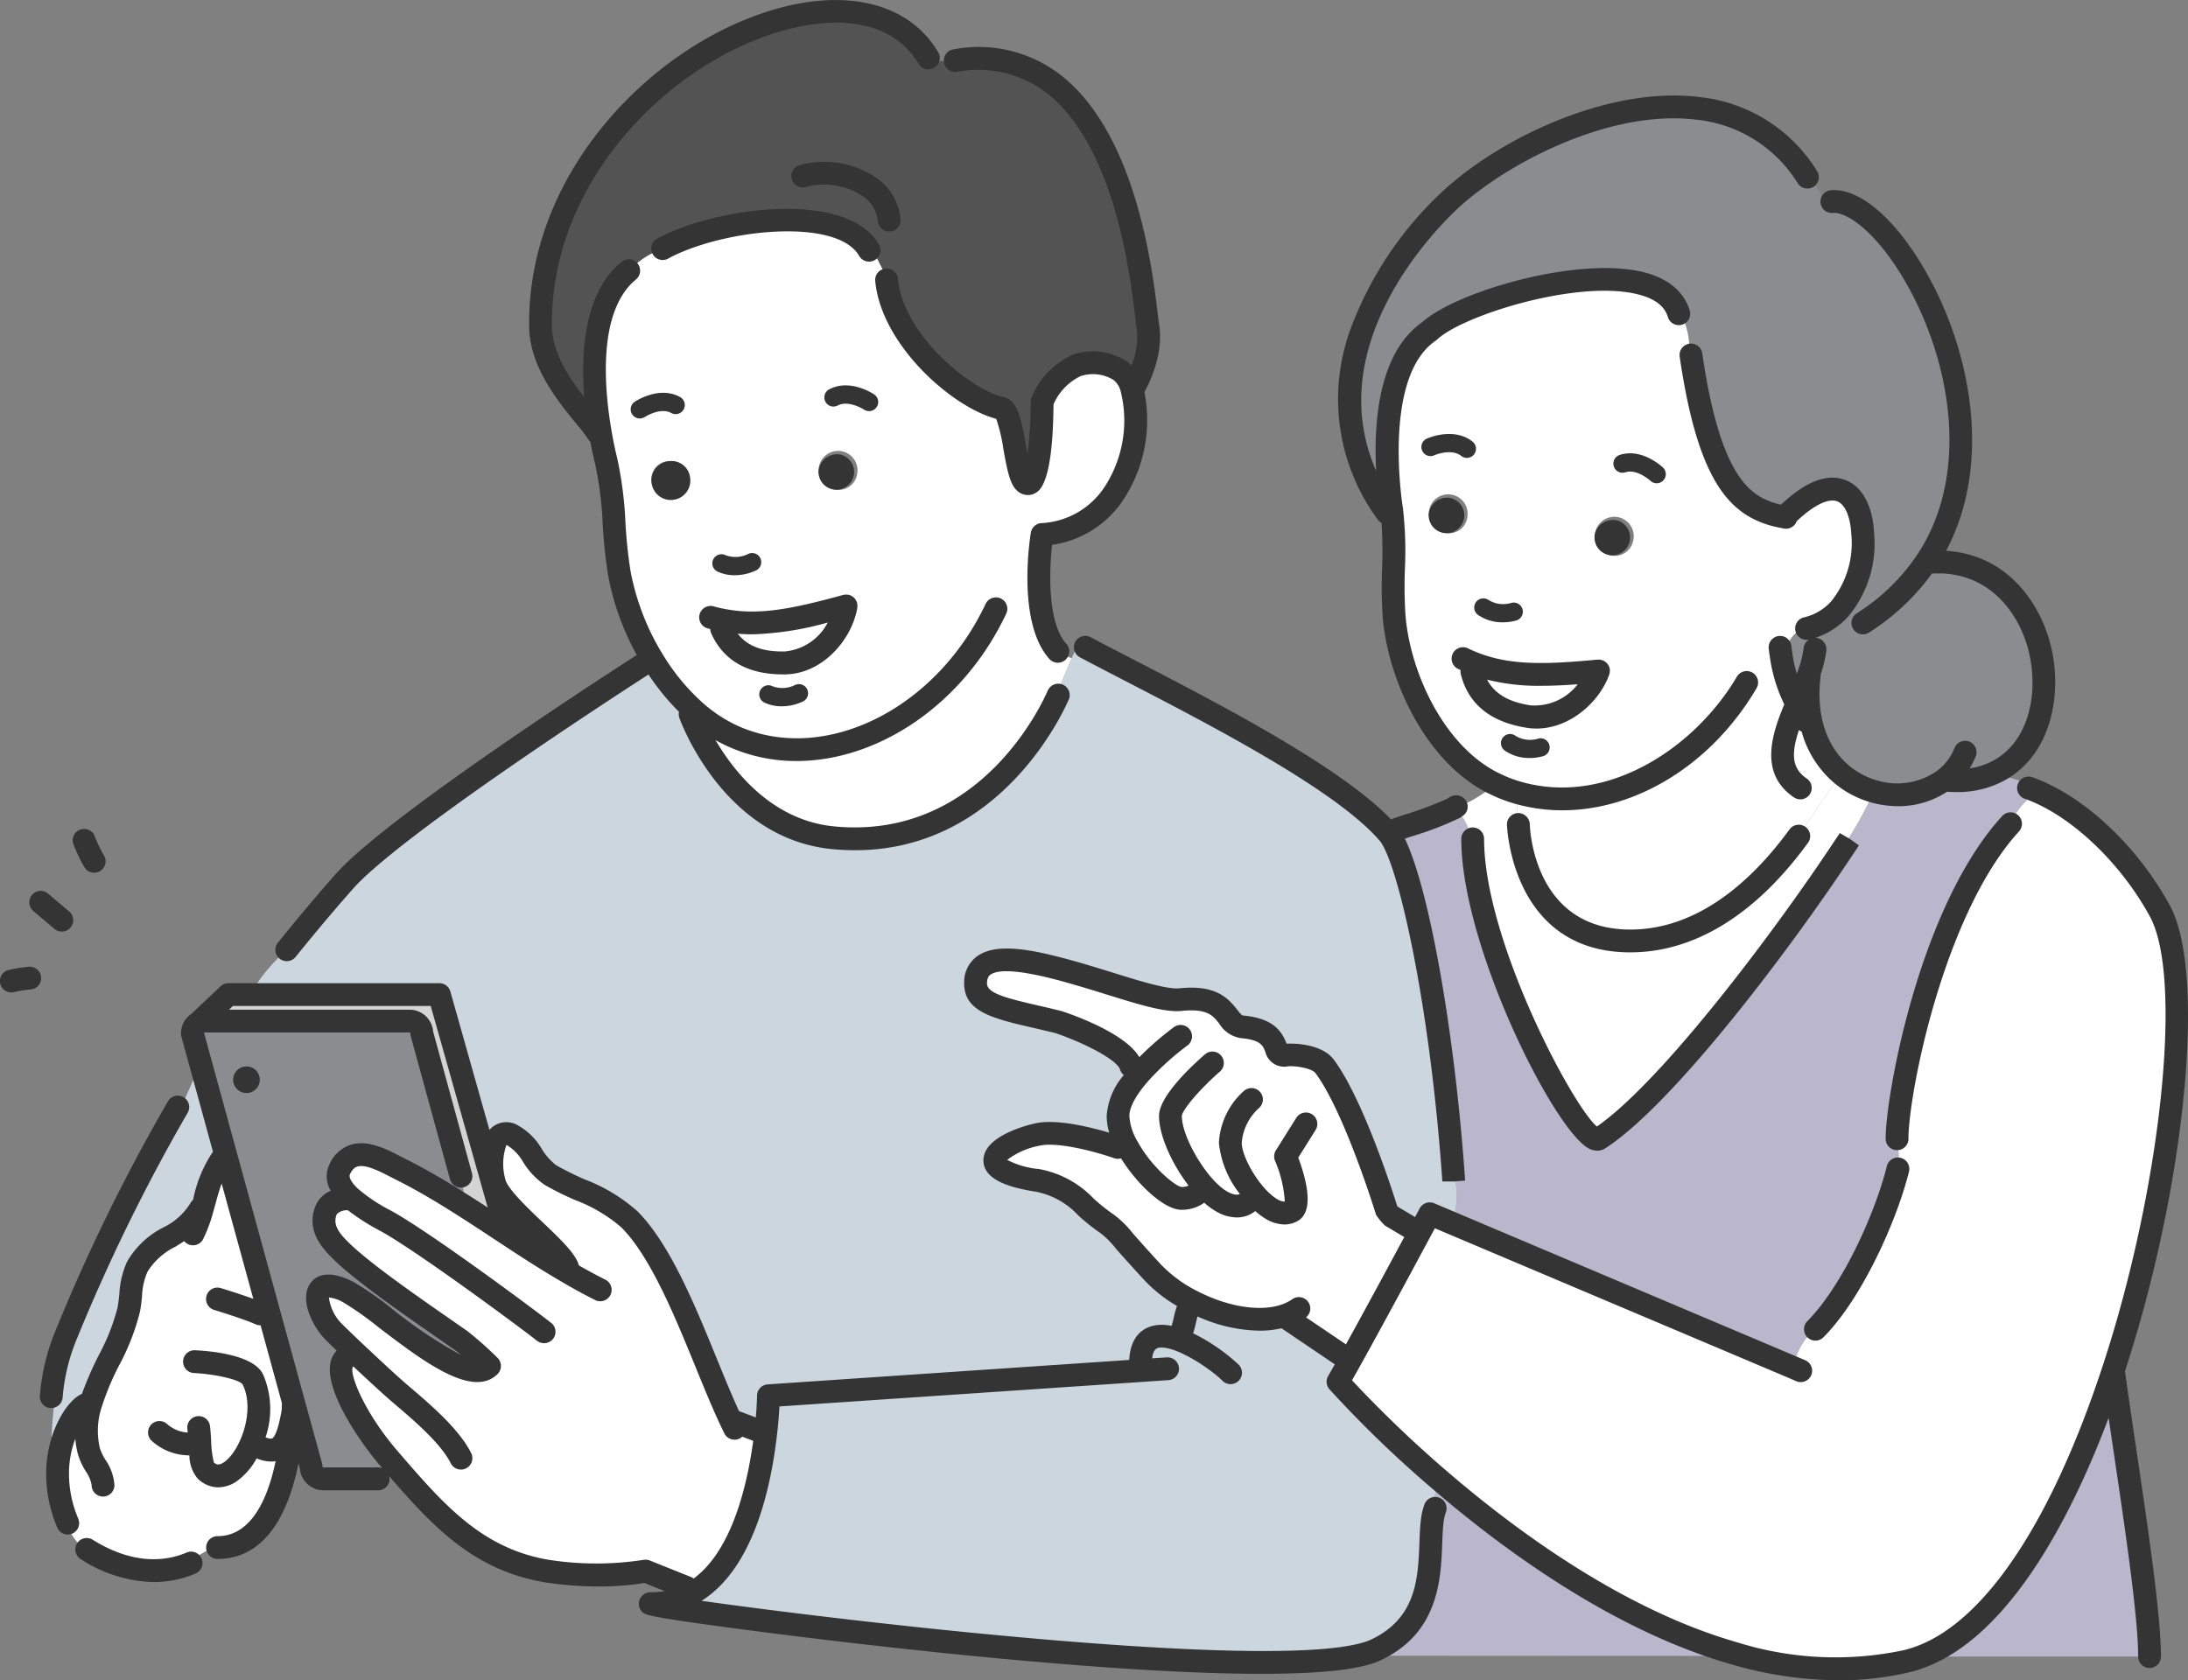 <svg xmlns="http://www.w3.org/2000/svg" width="230.398" height="176.977" viewBox="0 0 230.398 176.977"><rect x="0" y="0" width="230.398" height="176.977" fill="#808080" stroke="none"/><defs><style>.cls-1{fill:#fff;}.cls-2{fill:#bab7cc;}.cls-3{fill:#8a8c90;}.cls-4{fill:#343434;}.cls-5{fill:#ccd6de;}.cls-6{fill:#535353;}.cls-7{fill:#d4d4d4;}</style></defs><g id="レイヤー_2" data-name="レイヤー 2"><g id="具"><path class="cls-1" d="M9.505,148.032c.961-3.5,3.382-6.765,4.055-10.1.3-1.528.163-3.056.894-4.516,1.5-2.989,5.2-3.249,6.63-6.1l.212.02c.557-1.942.932-3.883,2.268-5.555l.221-.057L30.963,147.9l-.087.019c0,.125,0,.385-.019.731-.125,3.161-1.095,14.337-7.957,14.337h-.509c-.009,0-2.508,1.423-3.027,1.682l.077.221c-4.132,1.4-7.957-.211-10.321-1.7l-.163.067a7.374,7.374,0,0,1-2.018-2.825l.173-.067a13.2,13.2,0,0,1-1.038-5.7c.183-3.853,2.172-6.467,3.027-6.746Z"/><path class="cls-1" d="M36.844,126.055c-.951-.9-1.557-1.942-1.057-2.941,1.432-2.864,4.478-.913,6.438.058,2.067,1.038,4.065,2.21,6.026,3.45,3.815,2.392,7.514,5.025,11.426,7.3l.144-.25c-.414-1.941-6.967-6.448-7.774-9.158a2.189,2.189,0,0,1-.058-.259c-.442-2.7-.058-5.507,1.893-4.728,1.691.682,2.46,3.257,4.074,4.228,2.682,1.605,6.093,2.45,8.313,4.661,4.507,4.516,7.7,14.866,10.666,21.15l3.681,1.394h.01c-.606,5.218-2.441,14.1-8.044,16.99l-.269-.74-4.343-1.74a33.588,33.588,0,0,1-10.369,0c-6.823-1.143-10.926-5.3-15.2-10.2-.49-.557-.97-1.124-1.47-1.7-3.315-3.844-7.351-10.927-3.315-10.927-1.1-1.037-2.037-1.941-2.441-2.344-2.056-2.057-3.046-6.5,1.48-4.229,3.094,1.548,12.214,10.456,14.895,7.784a38.849,38.849,0,0,0-3.008-2.681c-6.39-4.449-13.223-9.062-14.155-11.407-.673-1.71-.135-3.507,2.268-3.507Z"/><path class="cls-1" d="M191.425,139.729c3.69-3.892,7.063-11.339,8.37-16.384l-.029-.01c.355-1.163.029-2.681.009-3.844v-.106c.25-5.093,3.614-22.8,11.369-31.971l-.02-.019c.808-1.22,2.066-3.45,3.5-3.921l.029-.067c4.392,1.922,9.5,6.487,12.8,12.569,3.652,6.737,1.422,29.079-4.92,48.337-4.709,14.309-11.685,26.926-20.2,30.165a12.842,12.842,0,0,1-1.624.5,35.8,35.8,0,0,1-18.134-.855c-11.973-3.431-23.246-11.58-31.049-18.306a119.92,119.92,0,0,1-10.637-10.283c.346-.6.826-1.432,1.374-2.421,2.162-3.883,5.525-10.129,7.226-13.3.654-1.211,1.067-1.98,1.067-1.98l2.3.971L188.7,143.967l.336-.788A6.763,6.763,0,0,1,191.425,139.729Z"/><path class="cls-2" d="M226.346,174.478H202.332c8.514-3.239,15.49-15.856,20.2-30.165h.01C223.646,152.7,226.346,168.548,226.346,174.478Z"/><path class="cls-2" d="M214.065,83.167c.192.067.384.154.586.24l-.029.067c-1.432.471-2.69,2.7-3.5,3.921l.02.019c-7.755,9.168-11.119,26.878-11.369,31.971v.106c.02,1.163.346,2.681-.009,3.844l.029.01c-1.307,5.045-4.68,12.492-8.37,16.384a6.763,6.763,0,0,0-2.393,3.45l-.336.788L152.852,128.8l.326-.778a11.4,11.4,0,0,0,.1-3.614l-.192.02c-1.23-17.74-4.5-33.913-6.919-36.7l1.009-.413a48.231,48.231,0,0,0,5.92-2.2l.029.057c.077-.038.153-.077.24-.115l.269.538a4.615,4.615,0,0,1,1.192,2.729l.249.019c0,11.955,11.378,32.836,13.31,31.6,6.9-4.469,19.152-20.632,25.85-30.789l-.087-.058a41.52,41.52,0,0,0,2.566-4.43l.577-1.326a8.427,8.427,0,0,0,7.5-1.259l.067.086a9.582,9.582,0,0,0,5.728-1.066l.288.49c1,.5,2.441.644,3.248,1.451Z"/><path class="cls-3" d="M190.454,71.011c-.355,1.028-.817,2.085-1.259,3.132a15.835,15.835,0,0,1-1.672-5.3l.481-.058a3.489,3.489,0,0,1,1.624-2.527l.615-.067a6.754,6.754,0,0,0,3.45-2.028l2.469,1.451A22.514,22.514,0,0,0,203,58.922l.442.288c12.3-.663,15.481,17.211,7.14,21.891a9.582,9.582,0,0,1-5.728,1.066l-.067-.086a8.427,8.427,0,0,1-7.5,1.259A9.167,9.167,0,0,1,193.75,81.4c-2.325-2.057-3.834-5.5-3.229-10.36Z"/><path class="cls-3" d="M192.9,21.233c6.592-.558,19.93,22.525,10.1,37.689a22.514,22.514,0,0,1-6.833,6.688l-2.469-1.451a10.834,10.834,0,0,0,2.45-7.928c-.211-4.449-2.921-6.909-7.918-2.076l-1.394.058c-3.872-1.076-6.938-4.248-8.773-16.827l-.193-.345a7.692,7.692,0,0,0-.845-3.912l-.24-.067c-2.172-7.3-22.276-1.941-26.264,1.816-5.842,3.969-4.4,16.029-4,18.691.019.135.038.26.048.394l-.519.067c-9.293-13.232.019-26.686,6.5-32.817,7.947-7.524,28.694-16.7,37.776-2.546l.2.452c.952.163,1.211,2.056,2.1,2.056Z"/><path class="cls-1" d="M189.32,88.183l-.029-.019c1.384-2.095,2.864-4.132,4.257-6.227l.2-.538a9.167,9.167,0,0,0,3.537,1.941l-.577,1.326a41.52,41.52,0,0,1-2.566,4.43l.087.058c-6.7,10.157-18.951,26.32-25.85,30.789-1.932,1.239-13.31-19.642-13.31-31.6l-.249-.019A4.615,4.615,0,0,0,153.63,85.6l-.269-.538a13.825,13.825,0,0,0,3.853-2.278l.125-.259a14.208,14.208,0,0,0,2.624,1.009l-.192.7c0,.875.048,1.74.076,2.6h.039s.288,12.271,11.781,12.271C179.461,99.109,185.419,93.516,189.32,88.183Z"/><path class="cls-1" d="M189.2,74.143c.442-1.047.9-2.1,1.259-3.132l.067.028c-.6,4.863.9,8.3,3.229,10.36l-.2.538c-1.393,2.095-2.873,4.132-4.257,6.227l.029.019c-3.9,5.333-9.859,10.926-17.653,10.926-11.493,0-11.781-12.271-11.781-12.271h-.039c-.028-.865-.076-1.73-.076-2.6l.192-.7a14.208,14.208,0,0,1-2.624-1.009c-.173-.077-.346-.163-.519-.26-6.015-3.286-9.532-11.32-10.022-17.383-.3-3.623.24-7.342-.231-10.917-.01-.134-.029-.259-.048-.394-.4-2.662-1.845-14.722,4-18.691,3.988-3.757,24.092-9.119,26.264-1.816l.24.067a7.692,7.692,0,0,1,.845,3.912l.193.345c1.835,12.579,4.9,15.751,8.773,16.827l1.394-.058c5-4.833,7.707-2.373,7.918,2.076a10.834,10.834,0,0,1-2.45,7.928,6.754,6.754,0,0,1-3.45,2.028l-.615.067A3.489,3.489,0,0,0,188,68.781l-.481.058A15.835,15.835,0,0,0,189.2,74.143ZM155.014,69.8l-.01.951c.961,3.825,4.555,4.5,5.92,4.718,3.248.539,6.419-2.066,7.4-4.795C162.5,71.232,158.694,71.28,155.014,69.8Zm16.893-12.6a2.05,2.05,0,1,0-2.46,1.258A1.969,1.969,0,0,0,171.907,57.2Zm-17.393-2.739a2.047,2.047,0,1,0-2.191,1.691A1.948,1.948,0,0,0,154.514,54.463Z"/><path class="cls-2" d="M150.805,160.265c.182-1.394.278-2.758.471-4.151l.249-.3c7.8,6.726,19.076,14.875,31.049,18.306l-.086.288-38.621-.019-.068-.231a6.632,6.632,0,0,0,1.057-.384C151.525,170.662,150.353,164.013,150.805,160.265Z"/><path class="cls-4" d="M170.428,54.857a1.874,1.874,0,1,1-2.46,1.268A1.969,1.969,0,0,1,170.428,54.857Z"/><path class="cls-1" d="M155.014,69.8c3.68,1.48,7.486,1.432,13.309.874-.98,2.729-4.151,5.334-7.4,4.795-1.365-.221-4.959-.893-5.92-4.718Z"/><path class="cls-4" d="M152.64,52.435a1.874,1.874,0,1,1-2.191,1.682A1.948,1.948,0,0,1,152.64,52.435Z"/><path class="cls-5" d="M30.213,100.051l-.019-.019s3.037-3.8,6.112-7.256C41.908,86.5,67.97,69.819,67.97,69.819l.884-.115a23.646,23.646,0,0,0,4.017,4.92l-.2.6s4.305,12,15.1,13.021c16.49,1.556,23.447-14.53,23.649-15.011l-.212-.125c.606-1.21,1.1-2.527,1.644-3.776.163-.384.346-.769.528-1.144l1.816.471c9.6,5.026,25.533,12.819,30.972,19.075,2.422,2.787,5.689,18.96,6.919,36.7l.192-.02a11.4,11.4,0,0,1-.1,3.614l-.326.778-2.3-.971s-.413.769-1.067,1.98l-.154-.039-2.892-1.729-.394-.442s-3.344-10.955-6.563-15.289c-.9-1.211-3.614-1.259-4.027-1.192-1.864.327,0-2.546-4.641-2.969-1.941-.173-1.259-3.412-6.477-2.873-2.057.211-6.122-1.336-10.792-2.691-5.381-1.557-10.782-2.729-10.82.97-.019,2.441,3.488,2.787,8.754,4.094,0,0,6.909,2.326,7.611,4.651l1.019.654c-1.288,1.451-2.384,3.1-2.384,4.574a6.987,6.987,0,0,0,.99,3.238l-1.182.019c-1-.336-5.8-1.873-8.312-1.3-3.854.875-7.765,3.6,0,4.824,3.488.538,4.718,2.835,7.342,4.574.836.548,1.124,1.115,4.8,5.113a15.2,15.2,0,0,0,4.161,3.056l-.432.807c-.346.865-.384,1.826-.788,2.633l-2,.23c-1.288,0-2.22.76-2.22,2.931l.048.692L80.914,147s-.019,1.614-.288,3.959h-.01l-3.681-1.394c-2.969-6.284-6.159-16.634-10.666-21.15-2.22-2.211-5.631-3.056-8.313-4.661-1.614-.971-2.383-3.546-4.074-4.228-1.951-.779-2.335,2.027-1.893,4.728a2.189,2.189,0,0,0,.058.259l-.183.048-5.6-19.815H26.754v-.692A18.6,18.6,0,0,1,30.213,100.051Z"/><path class="cls-5" d="M150.805,160.265c-.452,3.748.72,10.4-5.949,13.511a6.632,6.632,0,0,1-1.057.384c-13.184,3.806-78.453-5.266-75.214-5.266a8.648,8.648,0,0,0,4-.941c5.6-2.893,7.438-11.772,8.044-16.99.269-2.345.288-3.959.288-3.959l39.226-2.653-.048-.692c0-2.171.932-2.931,2.22-2.931l2-.23c.4-.807.442-1.768.788-2.633l.432-.807c3.152,1.624,6.977,2.469,9.821,1.479l.106.27,5.795,3.92,1.009.385c-.548.989-1.028,1.825-1.374,2.421a119.92,119.92,0,0,0,10.637,10.283l-.249.3C151.083,157.507,150.987,158.871,150.805,160.265Z"/><path class="cls-1" d="M118.718,120.769a6.987,6.987,0,0,1-.99-3.238c0-1.47,1.1-3.123,2.384-4.574l-1.019-.654c-.7-2.325-7.611-4.651-7.611-4.651-5.266-1.307-8.773-1.653-8.754-4.094.038-3.7,5.439-2.527,10.82-.97,4.67,1.355,8.735,2.9,10.792,2.691,5.218-.539,4.536,2.7,6.477,2.873,4.641.423,2.777,3.3,4.641,2.969.413-.067,3.123-.019,4.027,1.192,3.219,4.334,6.563,15.289,6.563,15.289l.394.442,2.892,1.729.154.039c-1.7,3.171-5.064,9.417-7.226,13.3l-1.009-.385-5.795-3.92-.106-.27c-2.844.99-6.669.145-9.821-1.479A15.2,15.2,0,0,1,121.37,134c-3.68-4-3.968-4.565-4.8-5.113-2.624-1.739-3.854-4.036-7.342-4.574-7.765-1.22-3.854-3.949,0-4.824,2.508-.576,7.313.961,8.312,1.3Z"/><path class="cls-6" d="M99.48,6.443l1.1-.057c18.018-2.854,19.776,24.87,20.286,27.993S119.4,40.8,119.4,40.8l-.249.086a3.261,3.261,0,0,0-1.375-1.941c-5.612-2.844-8.052,3.392-8.052,3.392s-.039,9.6-1.749,8.524c-1.134-.721-1.221-7.553-2.557-7.851-4.093-.913-11.493-7.217-12.069-13.521l.173-.1a25.236,25.236,0,0,1-1.538-3l-.471-.038c-2.892-5.017-15.961-3.316-21.737-.173l-.24.134A7.943,7.943,0,0,0,66.4,28.382l-.2.125c-4.546,3.748-3.816,12.349-2.979,17.153l-.212.039C61.8,43.719,57,39.4,56.919,34.427,56.534,8.865,89.716-7.5,97.76,6.107l.259.586A3.281,3.281,0,0,1,99.48,6.443Z"/><path class="cls-1" d="M72.871,74.624a23.646,23.646,0,0,1-4.017-4.92,27.229,27.229,0,0,1-3.642-9.341c-.692-3.911-.452-8.024-1.394-11.839-.144-.577-.374-1.586-.595-2.864-.837-4.8-1.567-13.4,2.979-17.153l.2-.125a7.943,7.943,0,0,1,3.133-2.066l.24-.134c5.776-3.143,18.845-4.844,21.737.173l.471.038a25.236,25.236,0,0,0,1.538,3l-.173.1c.576,6.3,7.976,12.608,12.069,13.521,1.336.3,1.423,7.13,2.557,7.851,1.71,1.076,1.749-8.524,1.749-8.524s2.44-6.236,8.052-3.392a3.261,3.261,0,0,1,1.375,1.941c1.5,4.507-.462,14.751-9.427,15.414,0,0-1.423,8.812,1.633,12.281l.192-.163.221.231.231.23.231.221.346.116.269.115c-.548,1.249-1.038,2.566-1.644,3.776l.212.125c-.2.481-7.159,16.567-23.649,15.011-10.792-1.019-15.1-13.021-15.1-13.021Zm3.276-9.3-.172.884c1.614,3.594,5.266,3.632,6.659,3.613,3.286-.038,5.958-3.152,6.448-6.006C83.6,65.322,79.914,66.042,76.147,65.322ZM90.264,49.908a2.049,2.049,0,1,0-2.2,1.672A1.962,1.962,0,0,0,90.264,49.908ZM70.8,52.291a1.875,1.875,0,1,0-2.2-1.672A1.962,1.962,0,0,0,70.8,52.291Z"/><path class="cls-4" d="M88.4,47.861a1.875,1.875,0,1,1-2.2,1.672A1.962,1.962,0,0,1,88.4,47.861Z"/><path class="cls-1" d="M89.082,63.813c-.49,2.854-3.162,5.968-6.448,6.006-1.393.019-5.045-.019-6.659-3.613l.172-.884C79.914,66.042,83.6,65.322,89.082,63.813Z"/><path class="cls-4" d="M72.659,50.244a2.049,2.049,0,1,1-2.2-1.672A1.962,1.962,0,0,1,72.659,50.244Z"/><path class="cls-7" d="M51.864,124.565l.183-.048c.807,2.71,7.36,7.217,7.774,9.158l-.144.25c-3.912-2.278-7.611-4.911-11.426-7.3l.547-.865a7.219,7.219,0,0,0-.288-1.865l.029-.009-4.123-15.039a1.3,1.3,0,0,0-1.3-1.3H21.555a1.128,1.128,0,0,0-.442.087l-.029-.087,2.97-2.8H46.262Z"/><path class="cls-3" d="M21.142,112.073l-.884-3.229a1.28,1.28,0,0,1,.855-1.211,1.128,1.128,0,0,1,.442-.087H43.119a1.3,1.3,0,0,1,1.3,1.3l4.123,15.039-.029.009a7.219,7.219,0,0,1,.288,1.865l-.547.865c-1.961-1.24-3.959-2.412-6.026-3.45-1.96-.971-5.006-2.922-6.438-.058-.5,1,.106,2.037,1.057,2.941l-.192.211c-2.4,0-2.941,1.8-2.268,3.507.932,2.345,7.765,6.958,14.155,11.407a38.849,38.849,0,0,1,3.008,2.681c-2.681,2.672-11.8-6.236-14.895-7.784-4.526-2.267-3.536,2.172-1.48,4.229.4.4,1.345,1.307,2.441,2.344-4.036,0,0,7.083,3.315,10.927.5.576.98,1.143,1.47,1.7l-.518.452a11.207,11.207,0,0,0-2.047.125l-.02-.1H34.057a1.292,1.292,0,0,1-1.3-1.3l-1.8-6.564-7.178-26.176Zm6.208,1.643a1.4,1.4,0,1,0-1.4,1.4A1.4,1.4,0,0,0,27.35,113.716Z"/><path class="cls-4" d="M25.947,112.322a1.4,1.4,0,1,1-1.394,1.394A1.4,1.4,0,0,1,25.947,112.322Z"/><path class="cls-5" d="M19,116.733c.759-1.547,1.365-3.113,2.143-4.66l2.643,9.648-.221.057c-1.336,1.672-1.711,3.613-2.268,5.555l-.212-.02c-1.432,2.854-5.131,3.114-6.63,6.1-.731,1.46-.6,2.988-.894,4.516-.673,3.335-3.094,6.6-4.055,10.1l-.4-.116c-.855.279-2.844,2.893-3.027,6.746l-.144-.009c-.98-2.941-.2-5.218-.2-8.13l-.279-.029a21.533,21.533,0,0,1,1.6-6.1A195.2,195.2,0,0,1,18.72,116.6Z"/><path class="cls-4" d="M5.393,148.3a1.2,1.2,0,0,0,1.2-1.09l.055-.587a20.387,20.387,0,0,1,1.506-5.76,193.108,193.108,0,0,1,11.6-23.647,1.2,1.2,0,1,0-2.059-1.236A194.937,194.937,0,0,0,5.939,139.923a22.768,22.768,0,0,0-1.685,6.46l-.059.606A1.2,1.2,0,0,0,5.281,148.3,1.061,1.061,0,0,0,5.393,148.3Z"/><path class="cls-4" d="M19.662,163.519c-.2.085-.4.161-.607.231-3.642,1.236-7.065-.176-9.295-1.58A1.2,1.2,0,0,0,8.48,164.2a14.645,14.645,0,0,0,7.681,2.431,11.3,11.3,0,0,0,3.661-.607c.257-.086.505-.182.763-.29a1.2,1.2,0,1,0-.923-2.217Z"/><path class="cls-4" d="M29.443,100.97a1.2,1.2,0,0,0,1.688-.188c.031-.037,3.055-3.812,6.071-7.206C42.3,87.872,65.25,73,68.287,71.043A24.794,24.794,0,0,0,71.5,74.972a1.191,1.191,0,0,0,.043.653c.187.519,4.7,12.734,16.115,13.812q1.218.114,2.371.113c15.191,0,21.82-14.3,22.457-15.757a1.2,1.2,0,0,0-1.936-1.391,1.211,1.211,0,0,0-.237.363c-.271.644-6.8,15.752-22.43,14.28-6.517-.615-10.542-5.687-12.541-9.1a15.1,15.1,0,0,0,1.6.8,17.4,17.4,0,0,0,6.932,1.409c8.6,0,17.573-5.956,22.084-15.52a1.2,1.2,0,1,0-2.173-1.025c-5.21,11.044-16.827,16.842-25.9,12.929a14.9,14.9,0,0,1-4.2-2.8,22.327,22.327,0,0,1-3.806-4.665,25.913,25.913,0,0,1-3.483-8.92,50.358,50.358,0,0,1-.536-5.114,40.079,40.079,0,0,0-.874-6.808c-.117-.465-.347-1.445-.578-2.777-.79-4.543-1.509-12.666,2.56-16.021a1.2,1.2,0,1,0-1.528-1.853c-3.854,3.177-4.31,9.3-3.915,14.257-1.6-2.042-3.361-4.694-3.4-7.429C57.892,19.243,70.308,6.646,82.444,3.229c6.658-1.875,11.864-.6,14.282,3.489A1.2,1.2,0,1,0,98.794,5.5c-2.972-5.028-9.326-6.74-17-4.58-13.009,3.663-26.32,17.206-26.074,33.53.064,4.182,3.016,7.8,4.97,10.186a19.081,19.081,0,0,1,1.3,1.694,1.276,1.276,0,0,0,.176.221c.2,1.063.388,1.855.49,2.265a37.677,37.677,0,0,1,.81,6.4,51.479,51.479,0,0,0,.566,5.359,27.844,27.844,0,0,0,3.021,8.415c-2.949,1.895-26.237,16.944-31.641,23-3.06,3.443-6.122,7.265-6.152,7.3A1.2,1.2,0,0,0,29.443,100.97Z"/><path class="cls-4" d="M78.79,58.342a2.992,2.992,0,0,1-2.4.128.961.961,0,0,0-.839,1.73,4.185,4.185,0,0,0,1.812.385,5.3,5.3,0,0,0,2.249-.507.961.961,0,0,0-.826-1.736Z"/><path class="cls-4" d="M83.724,72.145a2.956,2.956,0,0,1-2.391.125A.961.961,0,0,0,80.494,74a4.2,4.2,0,0,0,1.822.39,5.206,5.206,0,0,0,2.247-.515.961.961,0,0,0-.839-1.729Z"/><path class="cls-4" d="M91.513,43.3a.961.961,0,0,0,.539-1.757c-.1-.07-2.55-1.7-4.737-.534a.961.961,0,0,0,.9,1.7c1.137-.6,2.732.41,2.762.43A.962.962,0,0,0,91.513,43.3Z"/><path class="cls-4" d="M90.281,63.75c0-.015,0-.03,0-.046s0-.051-.009-.076l-.006-.037c-.006-.028-.012-.055-.019-.083l0-.014-.007-.021c-.008-.026-.016-.052-.026-.078l-.015-.04-.03-.066-.022-.043c-.011-.02-.022-.04-.034-.06l-.026-.04-.042-.059-.025-.032c-.018-.021-.036-.042-.055-.062l-.019-.021c-.023-.023-.046-.044-.07-.065l-.011-.01a1.061,1.061,0,0,0-.085-.065l0,0a.923.923,0,0,0-.094-.059l0,0c-.031-.017-.062-.033-.094-.048l-.013-.005c-.029-.013-.058-.024-.087-.035l-.031-.01-.073-.02-.054-.013-.033-.007-.023,0-.073-.008-.044,0c-.024,0-.049,0-.073,0h-.05l-.057.005c-.024,0-.047,0-.071.009l-.031,0c-.033.006-.066.014-.1.022h0c-5.488,1.509-8.914,2.153-12.41,1.483a12.445,12.445,0,0,1-1.221-.282,1.2,1.2,0,0,0-.642,2.316l.284.075a1.194,1.194,0,0,0,.1.451c1.289,2.869,3.835,4.323,7.567,4.323h.2c3.971-.046,7.046-3.672,7.618-7l0-.023c0-.021,0-.041.007-.062s0-.039.005-.058,0-.038,0-.057S90.282,63.772,90.281,63.75Zm-7.664,4.868c-1.544.017-3.615-.177-4.932-1.873.5.043,1,.065,1.506.065a32.543,32.543,0,0,0,7.974-1.245A5.692,5.692,0,0,1,82.617,68.618Z"/><path class="cls-4" d="M66.835,42.317a.961.961,0,0,0,1.074,1.595c.016-.011,1.617-1.034,2.758-.423a.961.961,0,1,0,.908-1.693C69.393,40.623,66.939,42.248,66.835,42.317Z"/><path class="cls-4" d="M90.473,26.955a1.2,1.2,0,0,0,2.081-1.2c-3.382-5.864-17.363-3.886-23.352-.628a1.2,1.2,0,0,0,1.149,2.111C76.021,24.152,88.1,22.847,90.473,26.955Z"/><path class="cls-4" d="M84.822,19.707a7.42,7.42,0,0,1,6.01.94,3.6,3.6,0,0,1,1.6,2.626,1.2,1.2,0,0,0,1.2,1.112c.03,0,.06,0,.09,0a1.2,1.2,0,0,0,1.108-1.287,5.957,5.957,0,0,0-2.588-4.4,9.871,9.871,0,0,0-8-1.321,1.2,1.2,0,0,0,.59,2.33Z"/><path class="cls-4" d="M8.871,91.308a1.2,1.2,0,0,0,1.048.613,1.187,1.187,0,0,0,.587-.154,1.2,1.2,0,0,0,.459-1.636,14.519,14.519,0,0,1-.948-1.945,1.2,1.2,0,0,0-2.314.647A15.956,15.956,0,0,0,8.871,91.308Z"/><path class="cls-4" d="M3.509,95.951,5.73,97.834A1.2,1.2,0,0,0,7.284,96L5.063,94.119a1.2,1.2,0,1,0-1.554,1.832Z"/><path class="cls-4" d="M4.329,102.9a1.2,1.2,0,0,0-1.316-1.076,15.529,15.529,0,0,0-2.15.35,1.2,1.2,0,0,0,.338,2.354,1.215,1.215,0,0,0,.34-.049,13.711,13.711,0,0,1,1.712-.265A1.2,1.2,0,0,0,4.329,102.9Z"/><path class="cls-4" d="M118.32,37.871a6.5,6.5,0,0,0-5.4-.5,8.474,8.474,0,0,0-4.284,4.459,1.132,1.132,0,0,0-.088.286l-.006.038c0,.023-.007.046-.009.07s0,.045,0,.067,0,.023,0,.035a45.993,45.993,0,0,1-.336,5.509c-.064-.337-.123-.664-.172-.941-.492-2.747-.846-4.731-2.335-5.064-3.494-.778-10.6-6.574-11.134-12.457a1.2,1.2,0,1,0-2.393.219c.611,6.68,8.036,13.289,12.741,14.52a17.683,17.683,0,0,1,.756,3.205c.449,2.509.748,3.958,1.685,4.554a1.684,1.684,0,0,0,.9.27,1.579,1.579,0,0,0,.764-.2c.463-.254,1.864-1.026,1.926-9.354a5.934,5.934,0,0,1,2.859-2.975,4.151,4.151,0,0,1,3.449.4,2.224,2.224,0,0,1,.778,1.249,12.8,12.8,0,0,1-1.655,9.943,8.456,8.456,0,0,1-6.719,3.894l-.02,0c-.031,0-.062.006-.093.011l-.027.005c-.029.006-.059.013-.088.021l-.032.009-.077.026-.039.016q-.033.014-.066.03l-.042.022c-.019.01-.039.022-.058.034l-.041.026-.055.039-.038.03-.051.045-.033.032a.579.579,0,0,0-.048.051l-.029.033c-.015.019-.03.037-.044.057l-.026.036-.037.059c-.009.014-.017.029-.025.043s-.02.038-.029.058-.016.035-.023.053l-.021.052-.021.066c0,.015-.009.03-.013.045s-.011.05-.016.075l-.006.03c-.155.959-1.416,9.481,1.917,13.266h0l.041.046A1.2,1.2,0,0,0,112.429,68a1.377,1.377,0,0,0-.159-.2l-.011-.013c-1.954-2.217-1.79-7.62-1.47-10.4a10.822,10.822,0,0,0,7.565-4.848,15.291,15.291,0,0,0,2.153-11.255c.395-.7,2.078-3.919,1.549-7.1-.038-.235-.083-.618-.144-1.12-.569-4.745-2.3-19.182-10.4-25.3A14.094,14.094,0,0,0,100.4,5.2a1.2,1.2,0,1,0,.375,2.372,11.783,11.783,0,0,1,9.29,2.108c7.283,5.5,8.925,19.178,9.465,23.671.066.548.116.964.159,1.225a7.95,7.95,0,0,1-.539,3.92A3.122,3.122,0,0,0,118.32,37.871Z"/><path class="cls-4" d="M153.691,86.159a1.314,1.314,0,0,0,.111-.072l.108-.074c.066-.045.127-.086.182-.127a1.166,1.166,0,0,0,.2-1.657,1.238,1.238,0,0,0-1.717-.216l-.133.09a37.327,37.327,0,0,1-4.6,1.723c-.4.132-.762.252-1.065.355a1.184,1.184,0,0,0-.282.142c-5.339-5.575-17.923-12.086-27.2-16.887-1.251-.647-2.444-1.264-3.546-1.841l-.334-.179c-.2-.1-.387-.208-.58-.307a1.2,1.2,0,0,0-1.1,2.134l.9.477c1.111.582,2.308,1.2,3.561,1.85,9.455,4.891,22.4,11.59,27.062,16.949,1.875,2.158,5.3,16.9,6.624,35.921h1.2l1.2-.093c-1.085-15.661-3.8-30.787-6.351-36.017l.674-.223A34.85,34.85,0,0,0,153.691,86.159Z"/><path class="cls-4" d="M155.635,64.767a4.56,4.56,0,0,0,2.627.778,5.1,5.1,0,0,0,1.4-.193.961.961,0,1,0-.529-1.848,2.953,2.953,0,0,1-2.375-.3.961.961,0,0,0-1.121,1.562Z"/><path class="cls-4" d="M161.959,77.8a2.944,2.944,0,0,1-2.374-.3.961.961,0,1,0-1.128,1.556,4.527,4.527,0,0,0,2.626.781,5.167,5.167,0,0,0,1.4-.192.961.961,0,0,0-.524-1.85Z"/><path class="cls-4" d="M170.554,47.917a.961.961,0,1,0,.593,1.829c1.232-.4,2.627.881,2.651.9a.961.961,0,0,0,1.333-1.384C175.042,49.179,172.912,47.151,170.554,47.917Z"/><path class="cls-4" d="M169.523,70.664c0-.032,0-.063,0-.094v-.01l0-.015c0-.032-.008-.063-.013-.094l-.006-.027c-.007-.031-.015-.063-.024-.094l-.005-.016a1.2,1.2,0,0,0-.739-.77,1.212,1.212,0,0,0-.281-.063h0c-.034,0-.068-.006-.1-.007H168.3c-.023,0-.046,0-.068,0h-.025c-5.768.552-9.327.582-12.727-.786-.3-.126-.6-.252-.9-.4a1.2,1.2,0,1,0-1.049,2.161c.092.045.184.088.276.13a1.2,1.2,0,0,0,.025.457c.781,3.109,3.1,5,6.888,5.611a6.673,6.673,0,0,0,1.076.088c3.5,0,6.612-2.77,7.651-5.663l.006-.02c.007-.022.014-.044.02-.066s.01-.035.014-.052.007-.038.011-.058.007-.043.01-.065l0-.043c0-.027,0-.054,0-.081C169.524,70.684,169.524,70.674,169.523,70.664Zm-8.407,3.62c-1.519-.246-3.522-.8-4.523-2.7a22.222,22.222,0,0,0,5.707.648c1.185,0,2.453-.06,3.83-.162A5.7,5.7,0,0,1,161.116,74.284Z"/><path class="cls-4" d="M190.252,88.944a2,2,0,0,0,.149-.2,1.2,1.2,0,0,0-1.979-1.36c-.026.028-.049.058-.072.088-3.481,4.76-9.2,10.434-16.682,10.434-10.163,0-10.569-10.648-10.581-11.1a1.228,1.228,0,0,0-1.23-1.172,1.2,1.2,0,0,0-1.173,1.229c0,.134.462,13.444,12.984,13.444C178.371,100.31,184.8,96.38,190.252,88.944Z"/><path class="cls-4" d="M193,22.43c1.484-.123,4.46,1.94,7.368,6.791,4.89,8.159,7.289,20.305,1.622,29.047a21.427,21.427,0,0,1-6.474,6.332,1.2,1.2,0,0,0,.65,2.211,1.189,1.189,0,0,0,.648-.191,24.06,24.06,0,0,0,6.62-6.21h.07c5.623-.314,8.846,3.762,9.981,7.669,1.242,4.28.441,9.768-3.5,11.979a7.317,7.317,0,0,1-2.57.863,8.275,8.275,0,0,0,.627-1.244,1.2,1.2,0,0,0-2.228-.9,5.6,5.6,0,0,1-1.771,2.358,7.271,7.271,0,0,1-6.422,1.05,7.933,7.933,0,0,1-3.072-1.687c-2.319-2.051-3.325-5.358-2.833-9.311a1.32,1.32,0,0,0,.008-.165,12.487,12.487,0,0,0,.59-2.509,1.2,1.2,0,0,0-1.057-1.33c-.031,0-.061,0-.091-.007a7.975,7.975,0,0,0,3.414-2.2,11.94,11.94,0,0,0,2.766-8.8c-.136-2.864-1.222-4.906-2.979-5.6-1.925-.762-4.219.108-6.824,2.578-.132-.03-.261-.06-.387-.093-2.822-.785-5.992-2.72-7.906-15.843a1.2,1.2,0,0,0-2.378.347c1.91,13.088,5.235,16.586,9.658,17.815.431.113.873.2,1.314.288a1.3,1.3,0,0,0,.221.02,1.2,1.2,0,0,0,1.126-.787c1.794-1.7,3.355-2.463,4.29-2.091.817.324,1.379,1.659,1.466,3.486a9.715,9.715,0,0,1-2.129,7.048,5.527,5.527,0,0,1-2.84,1.676,1.2,1.2,0,0,0,.266,2.373,1.155,1.155,0,0,0,.226-.023,1.206,1.206,0,0,0-.544.876,10.832,10.832,0,0,1-.6,2.377c-.039.113-.08.226-.122.341a14.955,14.955,0,0,1-.492-2.336c-.032-.175-.055-.358-.072-.55a1.2,1.2,0,0,0-2.393.205,6.965,6.965,0,0,0,.093.715,16.7,16.7,0,0,0,1.544,5.193c-1.243,3.013-2.747,7.246,1.029,9.8A1.2,1.2,0,0,0,190.253,82c-1.58-1.07-1.656-2.6-.824-5.107a1.188,1.188,0,0,0,.283.157,10.882,10.882,0,0,0,3.243,5.251,10.323,10.323,0,0,0,4,2.194,10.489,10.489,0,0,0,2.907.415,9.234,9.234,0,0,0,5.165-1.523q.505.038.992.037a10.254,10.254,0,0,0,5.147-1.275c5.027-2.82,6.132-9.549,4.624-14.739-1.285-4.429-4.782-9.021-10.868-9.394,5.035-9.438,2.5-21.7-2.495-30.029-3.131-5.224-6.721-8.185-9.631-7.95a1.2,1.2,0,0,0,.2,2.394Z"/><path class="cls-4" d="M155.027,46.488c-1.95-1.519-4.642-.354-4.755-.3a.961.961,0,1,0,.777,1.757c.018-.008,1.76-.745,2.8.062a.961.961,0,1,0,1.18-1.516Z"/><path class="cls-4" d="M145.478,55.087a46.545,46.545,0,0,1,.057,4.8,48.918,48.918,0,0,0,.065,5.087c.527,6.512,4.352,14.9,10.636,18.336.205.114.41.217.561.282a15.453,15.453,0,0,0,2.845,1.094,18.19,18.19,0,0,0,4.878.658c7.788,0,15.714-4.819,20.444-12.852a1.2,1.2,0,1,0-2.07-1.219c-4.369,7.42-13.536,13.616-22.611,11.1a13.3,13.3,0,0,1-2.456-.949c-.141-.063-.282-.133-.43-.216-5.545-3.029-8.928-10.556-9.4-16.428a47.25,47.25,0,0,1-.059-4.838,40.027,40.027,0,0,0-.171-6.072c-.013-.158-.033-.3-.059-.482-.214-1.406-1.926-13.842,3.485-17.517l.023-.017c.019-.014.038-.028.057-.044a.482.482,0,0,0,.043-.036l.026-.023c2.709-2.553,14.983-6.409,21.291-4.708,1.679.452,2.659,1.224,3,2.36a1.2,1.2,0,0,0,2.3-.685c-.4-1.357-1.542-3.151-4.675-4-6.882-1.855-19.951,1.989-23.494,5.217-4.627,3.224-5.125,10.607-4.852,15.662-5.736-13.064,5.868-25.064,8.46-27.517,4.876-4.617,15.933-10.609,25.209-9.478a14.255,14.255,0,0,1,10.729,6.707,1.2,1.2,0,1,0,2.022-1.3,16.556,16.556,0,0,0-12.46-7.795c-9.487-1.152-21.062,4.352-27.152,10.118a37.649,37.649,0,0,0-9.472,14.229,21.376,21.376,0,0,0,2.819,20.151A1.2,1.2,0,0,0,145.478,55.087Z"/><path class="cls-4" d="M212.6,87.57a1.2,1.2,0,0,0-1.776-1.618c-.205.225-.41.46-.6.686-8.04,9.506-11.4,27.542-11.649,32.689a.919.919,0,0,0,0,.105c-.012.185-.013.358-.013.511a1.2,1.2,0,0,0,2.4,0c0-.112,0-.24.007-.376a1.078,1.078,0,0,0,0-.127c.281-5.674,3.865-22.714,11.093-31.26C212.239,87.974,212.419,87.767,212.6,87.57Z"/><path class="cls-4" d="M167.262,120.94a1.922,1.922,0,0,0,.926.255,1.575,1.575,0,0,0,.845-.244c7.26-4.7,19.646-21.2,26.175-31.1.192-.27.366-.539.54-.808l-.979-.7-1.04-.6c-.152.238-.305.475-.5.75-6.072,9.211-18.106,25.315-25.076,30.158-2.595-2.2-11.878-19.643-11.878-30.3a1.2,1.2,0,0,0-2.4,0C153.87,99.577,163.579,118.928,167.262,120.94Z"/><path class="cls-4" d="M191.158,141.2a1.21,1.21,0,0,0,.858-.354c.1-.1.205-.207.28-.291,3.826-4.034,7.317-11.723,8.662-16.912l.061-.244a1.2,1.2,0,0,0-2.335-.57l-.052.214c-1.269,4.9-4.531,12.118-8.1,15.884-.067.076-.144.151-.224.231a1.2,1.2,0,0,0,.852,2.042Z"/><path class="cls-4" d="M223.765,144.405c6.391-19.56,8.567-41.947,4.742-49-3.175-5.858-8.3-10.877-13.383-13.1l-.109-.046c-.188-.082-.371-.16-.468-.189a5.6,5.6,0,0,0-.584-.219,1.2,1.2,0,0,0-.719,2.291c.113.036.226.078.425.162.13.045.259.1.394.16l.107.046c4.539,1.986,9.337,6.713,12.226,12.042,3.512,6.48,1.174,28.624-5.006,47.388-5.339,16.221-12.259,26.669-19.481,29.416a11.594,11.594,0,0,1-1.475.455,34.6,34.6,0,0,1-17.529-.841c-11.94-3.421-23.228-11.71-30.595-18.061a126.007,126.007,0,0,1-9.943-9.533c.277-.483.6-1.05.944-1.677,2.25-4.041,5.81-10.658,7.234-13.314l.549-1.018,37.13,15.707.922.4a1.2,1.2,0,0,0,.944-2.21l-39.068-16.53a1.2,1.2,0,0,0-1.526.538l-.491.913-1.867-1.117c-.478-1.535-3.583-11.282-6.69-15.466-1.2-1.6-3.967-1.731-4.967-1.675l-.006-.018c-.533-1.363-1.452-2.663-4.552-2.946-.149-.013-.257-.115-.636-.605-1.051-1.356-2.381-2.644-6.07-2.266-1.29.131-4.034-.718-6.933-1.618-1.08-.335-2.221-.69-3.4-1.032-5.318-1.539-9.018-2.19-11.037-.69a3.355,3.355,0,0,0-1.318,2.805c-.025,3.013,3.048,3.724,7.3,4.707.725.168,1.5.348,2.318.55,3.043,1.032,6.489,2.816,6.8,3.844a1.2,1.2,0,0,0,.386.58,7.328,7.328,0,0,0-1.8,4.3,6.4,6.4,0,0,0,.27,1.764c-2.022-.6-5.6-1.488-7.839-.975-.919.208-5.5,1.379-5.408,3.964.071,2.122,3.165,2.853,5.491,3.218a8.218,8.218,0,0,1,4.5,2.508,21.146,21.146,0,0,0,2.364,1.884,8.952,8.952,0,0,1,1.617,1.642c.639.719,1.553,1.749,2.96,3.276a15.3,15.3,0,0,0,3.452,2.733,9.749,9.749,0,0,0-.35,1.26c-.069.3-.135.584-.22.836a5.407,5.407,0,0,0-1.054-.114c-.987,0-3.23.373-3.409,3.7l-38.07,2.576a1.2,1.2,0,0,0-1.12,1.184c0,.012-.013.9-.128,2.3l-1.767-.669c-.754-1.637-1.528-3.531-2.343-5.527-2.316-5.672-4.941-12.1-8.359-15.525a18.025,18.025,0,0,0-5.541-3.351,29.624,29.624,0,0,1-3-1.487,6.231,6.231,0,0,1-1.528-1.72,6.663,6.663,0,0,0-2.72-2.595,2.359,2.359,0,0,0-2.469.276,2.389,2.389,0,0,0-.322.314l-4.118-14.581a1.2,1.2,0,0,0-1.156-.874H24.054a1.206,1.206,0,0,0-.824.326l-2.969,2.8a1,1,0,0,0-.095.1,2.485,2.485,0,0,0-1.109,2.071,1.21,1.21,0,0,0,.042.317l3.325,12.132a13.79,13.79,0,0,0-2.044,4.85c-.023.084-.047.168-.07.252a1.21,1.21,0,0,0-.3.38,6.77,6.77,0,0,1-2.8,2.489,9.215,9.215,0,0,0-3.83,3.614,9.441,9.441,0,0,0-.814,3.417c-.049.491-.1.955-.183,1.4a22.107,22.107,0,0,1-1.973,5.013,35.858,35.858,0,0,0-1.785,4.1c-1.473.593-3.559,3.751-3.749,7.788a14.34,14.34,0,0,0,1.108,6.173,1.3,1.3,0,0,0,.069.171,1.2,1.2,0,0,0,2.213-.919.913.913,0,0,0-.042-.121,11.99,11.99,0,0,1-.949-5.186,10.191,10.191,0,0,1,.658-3.181,9.4,9.4,0,0,0,.253,1.557,7.267,7.267,0,0,0,.851,1.877,3.59,3.59,0,0,1,.613,1.449,1.2,1.2,0,0,0,2.4,0,5.309,5.309,0,0,0-.936-2.652,5.361,5.361,0,0,1-.6-1.253,7.928,7.928,0,0,1,.146-4.166,27.819,27.819,0,0,1,1.907-4.593,24.179,24.179,0,0,0,2.169-5.595c.11-.561.164-1.1.217-1.626a7.242,7.242,0,0,1,.571-2.582,7.127,7.127,0,0,1,2.941-2.644c.3-.188.618-.382.932-.589a1.2,1.2,0,0,0,.924.437,1.2,1.2,0,0,0,1.073-.66,15.531,15.531,0,0,0,1.053-2.834c.085-.3.166-.593.247-.889.2-.732.395-1.444.648-2.122L26.674,136.8c-1.486-.543-3.325-1.1-3.425-1.132a1.2,1.2,0,1,0-.7,2.3c.031.009,3.111.945,4.36,1.511a1.2,1.2,0,0,0,.5.107h.03l2.246,8.2a1.194,1.194,0,0,0-.008.135c0,.1,0,.308-.013.592-.136.755-.507,2.725-1.011,2.989-.091.047-.317.036-.692-.119a9.194,9.194,0,0,0-.278-6.668c-1.014-1.992-5.333-2.412-7.144-2.5a1.2,1.2,0,0,0-.117,2.4c2.286.113,4.777.7,5.119,1.189,1.359,2.678-.19,6.913-1.883,8.154-.6.44-.895.3-1.139.067a11.067,11.067,0,0,1-.289-2.356c-.032-.523-.063-1.03-.114-1.457a1.2,1.2,0,0,0-2.386.284c.015.121.027.25.038.383a3.5,3.5,0,0,1-2.165-.891,1.2,1.2,0,1,0-1.625,1.769,5.9,5.9,0,0,0,3.778,1.526c.062,0,.125,0,.187,0a3.849,3.849,0,0,0,.84,2.41,3.111,3.111,0,0,0,2.2.96,3.556,3.556,0,0,0,2.1-.753,7.284,7.284,0,0,0,1.943-2.3,3.912,3.912,0,0,0,1.507.337,2.817,2.817,0,0,0,.49-.043c-.771,3.72-2.453,7.9-6.116,7.9a1.2,1.2,0,0,0,0,2.4c5.365,0,7.6-5.427,8.523-10.058l.142.519a2.5,2.5,0,0,0,2.493,2.312h5.756a1.2,1.2,0,0,0,1.2-1.2,1.226,1.226,0,0,0-.034-.28c.171.2.342.395.513.589,4.43,5.079,8.686,9.38,15.913,10.591a37.527,37.527,0,0,0,5.7.427,28.112,28.112,0,0,0,4.738-.369l2.138.856a7.99,7.99,0,0,1-1.4.121,1.234,1.234,0,0,0-1.208.714,1.211,1.211,0,0,0,.183,1.291c.347.4.492.571,10.889,1.944,4.239.56,12.852,1.649,22.908,2.653,10.228,1.022,22.352,1.993,31.472,1.993,4.874,0,8.891-.278,11.3-.973a7.89,7.89,0,0,0,1.234-.45c6.142-2.868,6.358-8.546,6.5-12.3.03-.788.058-1.532.132-2.148a4.9,4.9,0,0,1,.244-1.126,1.2,1.2,0,0,0-2.239-.87,7.129,7.129,0,0,0-.39,1.7c-.086.719-.116,1.51-.148,2.349-.142,3.736-.3,7.971-5.131,10.225a5.567,5.567,0,0,1-.866.311c-10.2,2.942-54.481-2.267-69.592-4.41,5.25-3.306,7.221-11.261,7.944-17.5.141-1.225.214-2.253.254-2.971l40.955-2.771a1.2,1.2,0,0,0,1.117-1.281,1.214,1.214,0,0,0-1.28-1.116l-1.542.1c.128-1.135.637-1.135.989-1.135,1.808,0,5.18,2.267,6.415,3.5a1.2,1.2,0,0,0,1.7-1.7,19.9,19.9,0,0,0-4.792-3.3,10.527,10.527,0,0,0,.294-1.095c.054-.239.108-.468.17-.682a16.446,16.446,0,0,0,6.518,1.5,10.169,10.169,0,0,0,2.322-.255l5.615,3.8c-.27.475-.509.89-.7,1.227a1.2,1.2,0,0,0,.138,1.4,119.978,119.978,0,0,0,10.754,10.4c7.549,6.509,19.143,15.01,31.5,18.551a41.253,41.253,0,0,0,11.387,1.7,32.055,32.055,0,0,0,7.344-.829,13.549,13.549,0,0,0,1.784-.548c9.137-3.475,15.584-16.449,19.277-26.263.174,1.192.359,2.441.549,3.718,1.2,8.094,2.561,17.268,2.561,21.422a1.2,1.2,0,1,0,2.4,0c0-4.331-1.375-13.6-2.587-21.774C224.505,149.638,224.076,146.74,223.765,144.405ZM34.058,154.557a.091.091,0,0,1-.1-.1,1.224,1.224,0,0,0-.042-.318l-12.44-45.39,21.64,0a.1.1,0,0,1,.1.1,1.183,1.183,0,0,0,.043.318L47.381,124.2a1.2,1.2,0,0,0,2.316-.636l-4.086-14.908a2.5,2.5,0,0,0-2.492-2.312H24.112l.418-.394H45.354l6,21.232c-.817-.533-1.635-1.061-2.458-1.577-2.224-1.406-4.228-2.554-6.133-3.511-.182-.09-.374-.189-.573-.291-1.559-.805-3.5-1.805-5.313-1.212a3.7,3.7,0,0,0-2.16,1.984,2.949,2.949,0,0,0,.107,2.842,3.145,3.145,0,0,0-1.34,1.1,3.937,3.937,0,0,0-.213,3.694c.931,2.341,5.6,5.708,13.184,10.975l1.4.973c.184.129.434.332.712.572a48.527,48.527,0,0,1-7.22-4.833A33.286,33.286,0,0,0,37.19,135c-2.665-1.336-3.917-.654-4.5.151-1.2,1.657.179,4.55,1.631,6,.229.229.629.617,1.132,1.1a2.5,2.5,0,0,0-.468.685c-1.371,2.993,3.167,9.26,5.033,11.424l.243.281a1.2,1.2,0,0,0-.449-.087Zm38.983,11.7a1.212,1.212,0,0,0-.281-.16l-4.286-1.717a1.181,1.181,0,0,0-.4-.1l-.025,0c-.028,0-.057,0-.086,0l-.048,0-.067,0-.056.008-.05.007a32.513,32.513,0,0,1-9.941-.006c-6.439-1.078-10.374-5.077-14.5-9.8-.294-.336-.586-.675-.881-1.018l-.582-.674c-3.511-4.071-5.142-8.245-4.658-8.867a.131.131,0,0,1,.023-.013c1.428,1.339,3.158,2.942,4.078,3.724l.412.353c2,1.708,4.729,4.047,5.773,6.126a1.2,1.2,0,0,0,1.075.663,1.187,1.187,0,0,0,.537-.128,1.2,1.2,0,0,0,.535-1.612c-1.26-2.512-4.207-5.033-6.359-6.875l-.413-.353c-.977-.831-2.934-2.653-4.4-4.032-1.086-1.028-2.018-1.922-2.417-2.322a4.752,4.752,0,0,1-1.386-2.806,3.907,3.907,0,0,1,1.48.5,33.568,33.568,0,0,1,3.77,2.663c4.627,3.527,9.874,7.525,12.509,4.9l0,0,.01-.009c.019-.02.036-.041.054-.062l.019-.021c.019-.024.037-.049.055-.074l.016-.023c.017-.026.032-.052.046-.078l.014-.025c.014-.026.026-.053.038-.08l.012-.026c.011-.027.02-.054.028-.081l.01-.03c.008-.026.014-.052.02-.078l.008-.035c0-.025.007-.05.011-.074s0-.028.005-.041,0-.046,0-.069,0-.032,0-.048,0-.04,0-.061,0-.037,0-.055,0-.035-.008-.053-.005-.042-.009-.062-.008-.031-.011-.046-.011-.045-.018-.067-.009-.026-.013-.04-.017-.047-.026-.071l-.015-.033c-.012-.025-.023-.049-.036-.074l-.016-.027c-.014-.025-.029-.05-.046-.075l-.015-.021c-.018-.026-.037-.052-.057-.076l-.014-.015c-.019-.023-.038-.045-.06-.067l-.011-.01h0a37.7,37.7,0,0,0-3.161-2.808l-1.4-.975c-5.166-3.587-11.592-8.052-12.321-9.885a1.677,1.677,0,0,1-.036-1.459,1.443,1.443,0,0,1,1.174-.408,22.475,22.475,0,0,0,3.387,2.16c3.909,2.13,15.485,10.733,16.442,11.526a1.144,1.144,0,0,0,.162.112,1.2,1.2,0,0,0,1.523-1.836,1.762,1.762,0,0,0-.246-.2l0,0C56.41,138.033,45.2,129.708,41.149,127.5a17.489,17.489,0,0,1-3.478-2.319c-.4-.38-1.035-1.083-.809-1.533.315-.632.647-.74.756-.776.86-.279,2.367.5,3.467,1.064.212.109.415.214.6.306,1.828.918,3.766,2.028,5.926,3.394,1.481.929,2.945,1.895,4.411,2.861,2.279,1.5,4.636,3.057,7.042,4.458,1.183.7,2.393,1.364,3.6,1.971a1.2,1.2,0,1,0,1.081-2.145c-.928-.468-1.861-.973-2.785-1.5-.33-1.179-1.656-2.487-3.746-4.478-1.64-1.561-3.68-3.5-3.993-4.54,0-.015-.042-.184-.046-.2a5.921,5.921,0,0,1,.15-3.455.805.805,0,0,1,.109.035,4.967,4.967,0,0,1,1.655,1.756,8.051,8.051,0,0,0,2.252,2.39,31.47,31.47,0,0,0,3.248,1.617,16,16,0,0,1,4.83,2.861c3.074,3.08,5.6,9.271,7.833,14.733.893,2.186,1.736,4.251,2.565,6.011.017.04.035.08.056.119.093.2.189.4.284.6l.111.227a1.2,1.2,0,0,0,1.6.562,1.224,1.224,0,0,0,.292-.2l1.154.437C78.695,156.348,77.1,163.29,73.041,166.258Zm53.042-30.267a14.064,14.064,0,0,1-3.829-2.8c-1.4-1.515-2.3-2.535-2.933-3.247a10.415,10.415,0,0,0-2.092-2.053,19.215,19.215,0,0,1-2.095-1.679,10.518,10.518,0,0,0-5.723-3.081,8.9,8.9,0,0,1-3.35-.966,8.048,8.048,0,0,1,3.432-1.5c1.595-.367,5,.37,7.61,1.246.19.074.292.1.292.1a1.208,1.208,0,0,0,.651-.008c1.651,2.679,4.524,5.417,6.342,5.417a4.017,4.017,0,0,0,2.421-.743,7.034,7.034,0,0,0,1.352.974,4.365,4.365,0,0,0,2.074.576,3.084,3.084,0,0,0,1.948-.669,7.083,7.083,0,0,0,1.041.781,3.906,3.906,0,0,0,2.022.629,2.848,2.848,0,0,0,1.337-.33c1.781-.935,1.113-4.049.125-6.71l1.825-2.913a1.2,1.2,0,0,0-2.036-1.275l-2.144,3.421a1.2,1.2,0,0,0-.1,1.08,12.746,12.746,0,0,1,1.037,4.318,1.534,1.534,0,0,1-.828-.278c-1.789-1.077-3.705-4.393-3.705-5.914a5.491,5.491,0,0,1,1.8-3.647,1.2,1.2,0,0,0-1.55-1.836,7.874,7.874,0,0,0-2.656,5.483,10.357,10.357,0,0,0,2.211,5.391c-.213.108-.6.139-1.271-.224-2.081-1.112-4.842-5.674-4.842-7.994.056-.671,1.967-2.9,4.008-4.675a1.2,1.2,0,1,0-1.577-1.813c-1.453,1.263-4.834,4.424-4.834,6.48,0,2.078,1.371,5.076,3.112,7.343a1.821,1.821,0,0,1-.754.144c-.629-.079-3.157-2.087-4.641-4.83a5.882,5.882,0,0,1-.84-2.657c0-.653.361-1.838,2.081-3.777a28.68,28.68,0,0,1,4.032-3.638,1.2,1.2,0,0,0-1.4-1.949,31.487,31.487,0,0,0-3.666,3.179c-1.409-2.417-6.483-4.286-8.107-4.832-.031-.011-.062-.02-.094-.028-.849-.211-1.653-.4-2.4-.57-3.478-.8-5.446-1.311-5.438-2.345.007-.644.247-.823.349-.9,1.47-1.092,6.894.479,8.935,1.07,1.165.337,2.292.687,3.359,1.019,3.411,1.059,6.111,1.9,7.891,1.712,2.676-.272,3.279.514,3.925,1.348a3.239,3.239,0,0,0,2.32,1.527c2.044.186,2.279.789,2.529,1.427a2.038,2.038,0,0,0,2.394,1.535c.645-.07,2.479.168,2.889.719,3.057,4.116,6.347,14.816,6.38,14.924a6.269,6.269,0,0,0,.926,1.122l2.04,1.22c-1.514,2.817-4.174,7.75-6.139,11.3l-4.2-2.842a1.2,1.2,0,0,0-1.453-1.909,4.637,4.637,0,0,1-1.116.556C132.7,138.188,129.3,137.646,126.083,135.991Z"/></g></g></svg>